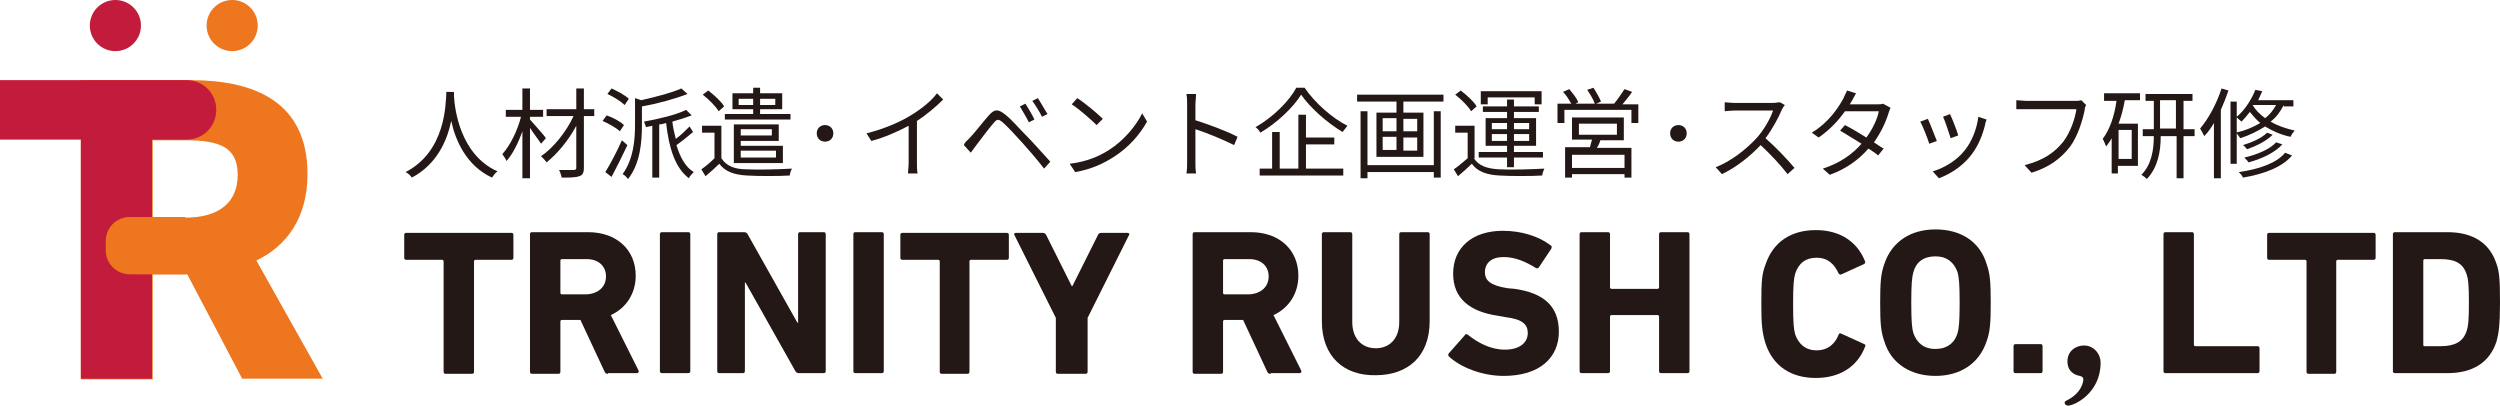 <?xml version="1.0" encoding="UTF-8"?> <svg xmlns="http://www.w3.org/2000/svg" xmlns:xlink="http://www.w3.org/1999/xlink" version="1.1" id="レイヤー_1" x="0px" y="0px" viewBox="0 0 361.8 58.7" style="enable-background:new 0 0 361.8 58.7;" xml:space="preserve"> <style type="text/css"> .st0{fill:#231815;} .st1{fill:#ED761E;} .st2{fill:#C31B3B;} </style> <g> <g> <path class="st0" d="M64.5,54.1c-0.2,0-0.3-0.1-0.3-0.3v-16c0-0.1-0.1-0.2-0.2-0.2h-5.2c-0.2,0-0.3-0.1-0.3-0.3v-3.3 c0-0.2,0.1-0.3,0.3-0.3H74c0.2,0,0.3,0.1,0.3,0.3v3.3c0,0.2-0.1,0.3-0.3,0.3h-5.2c-0.1,0-0.2,0.1-0.2,0.2v16 c0,0.2-0.1,0.3-0.3,0.3H64.5z"></path> <path class="st0" d="M88,54.1c-0.3,0-0.4-0.1-0.5-0.3l-3.5-7.5h-2.7c-0.1,0-0.2,0.1-0.2,0.2v7.3c0,0.2-0.1,0.3-0.3,0.3H77 c-0.2,0-0.3-0.1-0.3-0.3V33.9c0-0.2,0.1-0.3,0.3-0.3h8.1c4.2,0,6.9,2.6,6.9,6.3c0,2.6-1.4,4.7-3.6,5.7l4,8c0.1,0.2,0,0.4-0.2,0.4 H88z M87.7,40c0-1.5-1.1-2.5-2.8-2.5h-3.6c-0.1,0-0.2,0.1-0.2,0.2v4.7c0,0.1,0.1,0.2,0.2,0.2h3.6C86.6,42.5,87.7,41.5,87.7,40z"></path> <path class="st0" d="M95.5,33.9c0-0.2,0.1-0.3,0.3-0.3h3.8c0.2,0,0.3,0.1,0.3,0.3v19.8c0,0.2-0.1,0.3-0.3,0.3h-3.8 c-0.2,0-0.3-0.1-0.3-0.3V33.9z"></path> <path class="st0" d="M103.8,33.9c0-0.2,0.1-0.3,0.3-0.3h3.6c0.2,0,0.4,0.1,0.5,0.3l7.2,12.8h0.1V33.9c0-0.2,0.1-0.3,0.3-0.3h3.4 c0.2,0,0.3,0.1,0.3,0.3v19.8c0,0.2-0.1,0.3-0.3,0.3h-3.6c-0.2,0-0.4-0.1-0.5-0.3l-7.2-12.8h-0.1v12.8c0,0.2-0.1,0.3-0.3,0.3h-3.4 c-0.2,0-0.3-0.1-0.3-0.3V33.9z"></path> <path class="st0" d="M123.5,33.9c0-0.2,0.1-0.3,0.3-0.3h3.8c0.2,0,0.3,0.1,0.3,0.3v19.8c0,0.2-0.1,0.3-0.3,0.3h-3.8 c-0.2,0-0.3-0.1-0.3-0.3V33.9z"></path> <path class="st0" d="M136.3,54.1c-0.2,0-0.3-0.1-0.3-0.3v-16c0-0.1-0.1-0.2-0.2-0.2h-5.2c-0.2,0-0.3-0.1-0.3-0.3v-3.3 c0-0.2,0.1-0.3,0.3-0.3h15.1c0.2,0,0.3,0.1,0.3,0.3v3.3c0,0.2-0.1,0.3-0.3,0.3h-5.2c-0.1,0-0.2,0.1-0.2,0.2v16 c0,0.2-0.1,0.3-0.3,0.3H136.3z"></path> <path class="st0" d="M153.1,54.1c-0.2,0-0.3-0.1-0.3-0.3v-7.8l-6-12c-0.1-0.1,0-0.3,0.2-0.3h3.9c0.2,0,0.4,0.1,0.5,0.3l3.7,7.4 h0.1l3.7-7.4c0.1-0.2,0.2-0.3,0.5-0.3h3.8c0.2,0,0.3,0.2,0.2,0.3l-6,12v7.8c0,0.2-0.1,0.3-0.3,0.3H153.1z"></path> <path class="st0" d="M183.9,54.1c-0.3,0-0.4-0.1-0.5-0.3l-3.5-7.5h-2.7c-0.1,0-0.2,0.1-0.2,0.2v7.3c0,0.2-0.1,0.3-0.3,0.3h-3.8 c-0.2,0-0.3-0.1-0.3-0.3V33.9c0-0.2,0.1-0.3,0.3-0.3h8.1c4.2,0,6.9,2.6,6.9,6.3c0,2.6-1.4,4.7-3.6,5.7l4,8c0.1,0.2,0,0.4-0.2,0.4 H183.9z M183.6,40c0-1.5-1.1-2.5-2.8-2.5h-3.6c-0.1,0-0.2,0.1-0.2,0.2v4.7c0,0.1,0.1,0.2,0.2,0.2h3.6 C182.5,42.5,183.6,41.5,183.6,40z"></path> <path class="st0" d="M191.3,46.5V33.9c0-0.2,0.1-0.3,0.3-0.3h3.8c0.2,0,0.3,0.1,0.3,0.3v12.7c0,2.4,1.4,3.8,3.4,3.8 c2,0,3.4-1.4,3.4-3.8V33.9c0-0.2,0.1-0.3,0.3-0.3h3.8c0.2,0,0.3,0.1,0.3,0.3v12.6c0,5.1-3.2,7.8-7.8,7.8 C194.5,54.4,191.3,51.6,191.3,46.5z"></path> <path class="st0" d="M209.7,51.6c-0.1-0.1-0.2-0.3,0-0.5l2.3-2.6c0.1-0.2,0.3-0.2,0.5,0c1.4,1.1,3.2,2.1,5.3,2.1 c2.1,0,3.3-1,3.3-2.4c0-1.2-0.7-2-3.2-2.3l-1.1-0.2c-4.1-0.6-6.5-2.5-6.5-6.1c0-3.8,2.8-6.2,7.2-6.2c2.7,0,5.2,0.8,6.9,2.1 c0.2,0.1,0.2,0.2,0.1,0.5l-1.8,2.7c-0.1,0.1-0.3,0.2-0.4,0.1c-1.6-1-3.1-1.6-4.7-1.6c-1.8,0-2.7,0.9-2.7,2.2 c0,1.2,0.8,1.9,3.2,2.3l1.1,0.1c4.2,0.6,6.4,2.5,6.4,6.2c0,3.7-2.7,6.4-8,6.4C214.4,54.4,211.3,53.1,209.7,51.6z"></path> <path class="st0" d="M228.6,33.9c0-0.2,0.1-0.3,0.3-0.3h3.8c0.2,0,0.3,0.1,0.3,0.3v7.7c0,0.1,0.1,0.2,0.2,0.2h6.7 c0.1,0,0.2-0.1,0.2-0.2v-7.7c0-0.2,0.1-0.3,0.3-0.3h3.8c0.2,0,0.3,0.1,0.3,0.3v19.8c0,0.2-0.1,0.3-0.3,0.3h-3.8 c-0.2,0-0.3-0.1-0.3-0.3v-7.9c0-0.1-0.1-0.2-0.2-0.2h-6.7c-0.1,0-0.2,0.1-0.2,0.2v7.9c0,0.2-0.1,0.3-0.3,0.3h-3.8 c-0.2,0-0.3-0.1-0.3-0.3V33.9z"></path> <path class="st0" d="M254.9,43.8c0-3.2,0.1-4.2,0.6-5.5c1.1-3.3,3.7-5,7.3-5c3.5,0,6,1.7,7.1,4.5c0.1,0.1,0,0.3-0.1,0.4l-3.3,1.5 c-0.2,0.1-0.3,0-0.4-0.1c-0.6-1.3-1.5-2.3-3.2-2.3c-1.6,0-2.6,0.8-3.1,2.3c-0.2,0.8-0.3,1.5-0.3,4.4c0,2.9,0.1,3.6,0.3,4.4 c0.5,1.4,1.5,2.3,3.1,2.3c1.7,0,2.7-1,3.2-2.3c0.1-0.2,0.2-0.2,0.4-0.1l3.3,1.5c0.2,0.1,0.2,0.2,0.1,0.4c-1.1,2.9-3.7,4.5-7.1,4.5 c-3.6,0-6.2-1.7-7.3-5C255,48,254.9,47,254.9,43.8z"></path> <path class="st0" d="M272.7,49.4c-0.5-1.4-0.6-2.6-0.6-5.6c0-3,0.1-4.2,0.6-5.6c1.1-3.3,3.9-5,7.4-5c3.6,0,6.4,1.7,7.4,5 c0.5,1.4,0.6,2.6,0.6,5.6c0,3-0.1,4.2-0.6,5.6c-1.1,3.3-3.9,5-7.4,5C276.6,54.4,273.7,52.7,272.7,49.4z M283.3,48.2 c0.2-0.7,0.3-1.7,0.3-4.4c0-2.7-0.1-3.7-0.3-4.4c-0.5-1.4-1.5-2.3-3.2-2.3c-1.7,0-2.8,0.8-3.2,2.3c-0.2,0.7-0.3,1.7-0.3,4.4 c0,2.7,0.1,3.7,0.3,4.4c0.5,1.4,1.5,2.3,3.2,2.3C281.8,50.5,282.9,49.6,283.3,48.2z"></path> <path class="st0" d="M291.4,50.1c0-0.2,0.1-0.3,0.3-0.3h3.6c0.2,0,0.3,0.1,0.3,0.3v3.6c0,0.2-0.1,0.3-0.3,0.3h-3.6 c-0.2,0-0.3-0.1-0.3-0.3V50.1z"></path> <path class="st0" d="M299.3,58.7c-0.3,0-0.5-0.2-0.5-0.4c0-0.1,0-0.2,0.2-0.3c2.3-1.1,2.5-2.8,2.5-3.1c0-0.2-0.1-0.4-0.5-0.5 c-0.7-0.1-1.8-0.6-1.8-2.1c0-1.5,1.2-2.3,2.4-2.3c1.4,0,2.4,1.2,2.4,2.5C304,56.9,300.2,58.7,299.3,58.7z"></path> <path class="st0" d="M313.1,33.9c0-0.2,0.1-0.3,0.3-0.3h3.8c0.2,0,0.3,0.1,0.3,0.3v16c0,0.1,0.1,0.2,0.2,0.2h9 c0.2,0,0.3,0.1,0.3,0.3v3.3c0,0.2-0.1,0.3-0.3,0.3h-13.3c-0.2,0-0.3-0.1-0.3-0.3V33.9z"></path> <path class="st0" d="M334.1,54.1c-0.2,0-0.3-0.1-0.3-0.3v-16c0-0.1-0.1-0.2-0.2-0.2h-5.2c-0.2,0-0.3-0.1-0.3-0.3v-3.3 c0-0.2,0.1-0.3,0.3-0.3h15.1c0.2,0,0.3,0.1,0.3,0.3v3.3c0,0.2-0.1,0.3-0.3,0.3h-5.2c-0.1,0-0.2,0.1-0.2,0.2v16 c0,0.2-0.1,0.3-0.3,0.3H334.1z"></path> <path class="st0" d="M346.3,33.9c0-0.2,0.1-0.3,0.3-0.3h7.6c3.6,0,6.1,1.5,7.1,4.6c0.4,1.1,0.5,2.3,0.5,5.6s-0.2,4.5-0.5,5.6 c-1,3.1-3.5,4.6-7.1,4.6h-7.6c-0.2,0-0.3-0.1-0.3-0.3V33.9z M350.9,50.1h2.3c2,0,3.3-0.6,3.8-2.3c0.2-0.6,0.3-1.4,0.3-4 c0-2.6-0.1-3.4-0.3-4c-0.5-1.7-1.7-2.3-3.8-2.3h-2.3c-0.1,0-0.2,0.1-0.2,0.2v12.2C350.7,50.1,350.8,50.1,350.9,50.1z"></path> </g> <g> <path class="st0" d="M65.7,13.2c0,0.2,0,0.4,0,0.7c0.1,1.9,0.9,8.5,6.3,10.9c-0.3,0.2-0.6,0.6-0.8,0.9c-3.7-1.7-5.3-5.4-5.9-8.2 c-0.6,2.9-2.1,6.3-5.7,8.2c-0.2-0.3-0.5-0.6-0.9-0.8c5.8-3,5.8-9.8,5.9-11.6H65.7z"></path> <path class="st0" d="M78.3,20.8c-0.3-0.5-1.1-1.5-1.6-2.3v7.3h-1.1v-6.8c-0.6,1.7-1.4,3.3-2.3,4.3c-0.1-0.3-0.4-0.7-0.6-1 c1.1-1.2,2.2-3.4,2.7-5.4h-2.2v-1h2.4v-3.1h1.1v3.1h1.9v1h-1.9v0.4c0.5,0.6,2,2.2,2.3,2.7L78.3,20.8z M86,16.8h-1.5v7.5 c0,0.7-0.2,1.1-0.7,1.2c-0.5,0.2-1.3,0.2-2.5,0.2c-0.1-0.3-0.2-0.8-0.4-1.1c0.9,0,1.8,0,2.1,0c0.3,0,0.4-0.1,0.4-0.3v-6.1 c-1.1,2.1-2.8,4.1-4.3,5.3c-0.2-0.3-0.5-0.6-0.8-0.9c1.8-1.2,3.7-3.6,4.7-5.8h-3.9v-1h4.3v-3h1.1v3H86V16.8z"></path> <path class="st0" d="M89.7,19c-0.5-0.5-1.6-1.1-2.5-1.5l0.6-0.8c0.9,0.3,2,0.9,2.5,1.4L89.7,19z M90.8,21 c-0.7,1.5-1.6,3.3-2.3,4.6l-0.9-0.7c0.7-1.1,1.7-3,2.4-4.6L90.8,21z M90.4,15.2c-0.5-0.5-1.6-1.2-2.5-1.6l0.6-0.8 c0.9,0.4,2,1,2.5,1.5L90.4,15.2z M99.5,13.6c-1.8,0.7-4.3,1.4-6.6,1.8v2.7c0,2.3-0.2,5.5-2,7.8c-0.2-0.2-0.5-0.6-0.8-0.7 c1.6-2.2,1.8-5,1.8-7.2v-3.8l0.9,0.3c2.2-0.5,4.5-1.1,5.8-1.7L99.5,13.6z M100.3,19.1c-0.8,0.7-1.7,1.4-2.4,1.9 c0.5,1.7,1.3,3.2,2.5,3.9c-0.2,0.2-0.6,0.6-0.7,0.9c-2-1.5-2.9-4.4-3.3-8c-0.3,0.1-0.7,0.2-1,0.2v7.7h-1v-7.5 c-0.3,0.1-0.6,0.1-0.9,0.2c-0.1-0.2-0.2-0.6-0.3-0.8c2.2-0.4,4.7-1,6.1-1.7l0.8,0.8c-0.8,0.3-1.7,0.6-2.8,0.9 c0.1,0.9,0.3,1.7,0.5,2.5c0.7-0.5,1.5-1.3,2-1.8L100.3,19.1z"></path> <path class="st0" d="M104.4,22.9c0.7,1.1,1.9,1.6,3.6,1.6c1.6,0.1,4.9,0,6.6-0.1c-0.1,0.2-0.3,0.7-0.3,1c-1.6,0.1-4.6,0.1-6.2,0 c-1.9-0.1-3.2-0.6-4-1.7c-0.6,0.6-1.3,1.2-2,1.8l-0.6-1c0.6-0.4,1.3-1,1.9-1.6v-3.7h-1.8v-1h2.8V22.9z M104,16.1 c-0.4-0.7-1.4-1.7-2.3-2.4l0.8-0.6c0.9,0.7,1.9,1.6,2.3,2.3L104,16.1z M114.4,17.3h-9.5v-0.8h4.1v-0.7h-3v-2.3h3v-0.8h1v0.8h3.2 v2.3H110v0.7h4.4V17.3z M107.2,20.3v0.8h6.1v2.5h-7.1V18h6.5v2.4H107.2z M109,15.2v-0.9h-2.1v0.9H109z M107.2,18.7v0.9h4.5v-0.9 H107.2z M107.2,21.8v1h5.1v-1H107.2z M110,14.3v0.9h2.2v-0.9H110z"></path> <path class="st0" d="M119.4,18.1c0.7,0,1.2,0.5,1.2,1.2s-0.5,1.2-1.2,1.2c-0.7,0-1.2-0.5-1.2-1.2S118.7,18.1,119.4,18.1z"></path> <path class="st0" d="M136.5,14.4c-1,1-2.4,2.2-3.8,3.1v6.1c0,0.5,0,1.2,0.1,1.5h-1.4c0-0.3,0.1-1,0.1-1.5v-5.4 c-1.5,0.8-3.5,1.7-5.4,2.2l-0.7-1.1c2.4-0.6,4.8-1.6,6.4-2.6c1.5-0.9,3-2.1,3.8-3.2L136.5,14.4z"></path> <path class="st0" d="M140.3,20c0.7-0.7,1.9-2.3,2.8-3.3c0.8-0.9,1.3-1,2.4-0.1c0.9,0.7,2,2,3,3c1,1,2.4,2.6,3.5,3.8l-0.9,1 c-1-1.3-2.3-2.8-3.2-3.8c-1-1.1-2.2-2.4-2.8-2.9c-0.6-0.5-0.8-0.5-1.3,0.1c-0.7,0.8-1.9,2.4-2.5,3.2c-0.3,0.4-0.6,0.8-0.8,1.1 l-1-1.1C139.6,20.6,139.9,20.4,140.3,20z M149.7,17.3l-0.8,0.4c-0.4-0.8-0.9-1.6-1.3-2.3l0.8-0.4 C148.7,15.5,149.4,16.6,149.7,17.3z M151.6,16.5l-0.8,0.4c-0.4-0.8-0.9-1.6-1.4-2.3l0.8-0.4C150.6,14.8,151.2,15.9,151.6,16.5z"></path> <path class="st0" d="M160.5,21.7c2.2-1.4,3.9-3.5,4.8-5.3l0.7,1.2c-1,1.8-2.6,3.7-4.8,5.1c-1.4,0.9-3.2,1.8-5.6,2.2l-0.8-1.2 C157.3,23.4,159.1,22.6,160.5,21.7z M159.6,17.2l-0.9,0.9c-0.7-0.7-2.5-2.3-3.6-3l0.8-0.9C157,14.9,158.8,16.4,159.6,17.2z"></path> <path class="st0" d="M178.6,21c-1.6-0.8-4-1.8-5.6-2.3l0,4.7c0,0.5,0,1.2,0.1,1.7h-1.4c0.1-0.5,0.1-1.2,0.1-1.7v-8.3 c0-0.4,0-1-0.1-1.5h1.4c0,0.4-0.1,1.1-0.1,1.5v2.3c1.9,0.6,4.6,1.6,6.1,2.4L178.6,21z"></path> <path class="st0" d="M188.8,12.7c1.5,2.2,4,4.4,6.2,5.5c-0.2,0.3-0.5,0.6-0.7,0.9c-2.2-1.3-4.7-3.5-6-5.4 c-1.1,1.8-3.5,4.1-5.9,5.5c-0.1-0.2-0.4-0.6-0.7-0.8c2.5-1.4,4.9-3.8,5.9-5.7H188.8z M189,24.4h5.4v1h-12.1v-1h1.8v-5.3h1.1v5.3 h2.7v-7.8h1.1v3.3h4.1v1H189V24.4z"></path> <path class="st0" d="M208.9,13.7v1h-5.8v1.6h2.9v6.4h-6.8v-6.4h2.9v-1.6h-5.7v-1H208.9z M207.5,16.1h1v9.6h-1v-0.8h-9.6v0.9h-1 v-9.7h1v7.8h9.6V16.1z M200.1,19h2v-1.9h-2V19z M200.1,21.7h2v-1.9h-2V21.7z M205.1,17.2h-2V19h2V17.2z M205.1,19.9h-2v1.9h2V19.9 z"></path> <path class="st0" d="M213.3,22.9c0.7,1.1,1.9,1.5,3.6,1.6c1.6,0.1,4.9,0,6.6-0.1c-0.1,0.2-0.3,0.7-0.3,1c-1.6,0.1-4.6,0.1-6.2,0 c-1.9-0.1-3.2-0.6-4-1.7c-0.6,0.6-1.3,1.2-2,1.8l-0.6-1c0.6-0.4,1.3-1,2-1.6v-3.7h-1.8v-1h2.8V22.9z M212.9,16.1 c-0.4-0.7-1.4-1.7-2.3-2.4l0.8-0.6c0.9,0.7,1.9,1.6,2.3,2.3L212.9,16.1z M218.1,22.8H214V22h4.1v-0.9H215v-4h3.1v-0.9h-3.5v-0.8 h3.5v-1h1v1h3.6v0.8h-3.6v0.9h3.2v4h-3.2V22h4.2v0.8h-4.2v1.4h-1V22.8z M215.2,15.1h-0.9v-1.9h8.8v1.9h-1v-1h-6.8V15.1z M215.9,18.7h2.2v-0.9h-2.2V18.7z M218.1,20.4v-1h-2.2v1H218.1z M219.1,17.8v0.9h2.2v-0.9H219.1z M221.3,19.4h-2.2v1h2.2V19.4z"></path> <path class="st0" d="M237.1,15v2.8h-1v-1.9h-9.7v1.9h-1V15h2c-0.3-0.5-0.7-1.2-1.2-1.7l0.9-0.4c0.5,0.6,1.1,1.3,1.3,1.9l-0.4,0.2 h2.8c-0.2-0.6-0.7-1.4-1.1-2l0.9-0.3c0.4,0.6,0.9,1.5,1.1,2l-0.7,0.3h2.6c0.5-0.6,1.1-1.5,1.5-2.1l1.1,0.4 c-0.4,0.6-0.9,1.2-1.4,1.8H237.1z M231.6,20.3c-0.1,0.4-0.3,0.8-0.5,1.1h5v4.3h-1v-0.5h-7.6v0.5h-1v-4.4h3.6 c0.1-0.4,0.2-0.8,0.3-1.1h-2.9V17h7.5v3.3H231.6z M235.1,22.4h-7.6v1.9h7.6V22.4z M228.5,19.5h5.5v-1.6h-5.5V19.5z"></path> <path class="st0" d="M242.9,18.1c0.7,0,1.2,0.5,1.2,1.2s-0.5,1.2-1.2,1.2c-0.7,0-1.2-0.5-1.2-1.2S242.2,18.1,242.9,18.1z"></path> <path class="st0" d="M258.3,15.2c-0.1,0.1-0.3,0.4-0.4,0.6c-0.5,1.2-1.4,2.9-2.4,4.2c1.5,1.3,3.2,3.1,4.2,4.3l-1,0.9 c-1-1.3-2.5-2.9-3.9-4.2c-1.5,1.6-3.5,3.2-5.6,4.2l-0.9-1c2.3-0.9,4.4-2.6,5.9-4.2c1-1.1,2-2.8,2.4-4H251c-0.5,0-1.3,0.1-1.4,0.1 v-1.3c0.2,0,1,0.1,1.4,0.1h5.5c0.5,0,0.8-0.1,1.1-0.1L258.3,15.2z"></path> <path class="st0" d="M273.6,15.6c-0.1,0.2-0.2,0.5-0.3,0.8c-0.4,1.3-1.1,2.8-2.1,4.2c0.5,0.3,1,0.7,1.4,0.9l-0.8,1 c-0.3-0.3-0.8-0.6-1.4-1c-1.3,1.5-3.1,2.9-5.6,3.8l-1-0.9c2.5-0.8,4.3-2.1,5.6-3.6c-1.1-0.7-2.3-1.4-3.1-1.9l0.7-0.8 c0.8,0.4,2,1.1,3.1,1.8c0.9-1.2,1.6-2.7,1.8-3.8h-4.9c-0.9,1.3-2.2,2.7-3.8,3.8l-1-0.7c2.5-1.5,3.9-3.7,4.6-5 c0.1-0.3,0.4-0.8,0.5-1.1l1.3,0.4c-0.2,0.4-0.5,0.9-0.6,1.1c-0.1,0.2-0.2,0.3-0.3,0.5h3.9c0.4,0,0.7,0,0.9-0.1L273.6,15.6z"></path> <path class="st0" d="M280.3,20.4l-1.1,0.4c-0.2-0.7-1-2.7-1.3-3.2l1.1-0.4C279.3,17.8,280,19.7,280.3,20.4z M287.5,17.3 c-0.1,0.3-0.2,0.5-0.2,0.7c-0.4,1.6-1,3.1-2,4.4c-1.3,1.7-3.1,2.8-4.7,3.4l-0.9-1c1.7-0.5,3.5-1.6,4.6-3c1-1.2,1.8-3.1,2-4.9 L287.5,17.3z M283.4,19.6l-1.1,0.4c-0.2-0.6-0.8-2.5-1.1-3.1l1-0.4C282.5,17.1,283.2,18.9,283.4,19.6z"></path> <path class="st0" d="M301.9,15.2c-0.1,0.2-0.2,0.4-0.2,0.7c-0.3,1.5-1,3.8-2.1,5.3c-1.3,1.7-3,3-5.6,3.8l-1-1.1 c2.8-0.7,4.4-1.9,5.6-3.4c1-1.3,1.7-3.3,1.9-4.7h-7.3c-0.6,0-1.1,0-1.4,0v-1.3c0.4,0,1,0.1,1.4,0.1h7.2c0.2,0,0.5,0,0.8-0.1 L301.9,15.2z"></path> <path class="st0" d="M304.7,13.5h5v1h-2.2c-0.2,1.2-0.5,2.3-0.9,3.4h2.8V24h-2.9v1.1h-0.9V20c-0.2,0.4-0.5,0.8-0.8,1.2 c-0.1-0.2-0.3-0.8-0.5-1.1c1-1.3,1.7-3.3,2-5.5h-1.8V13.5z M308.5,18.8h-1.9V23h1.9V18.8z M317.6,19.7H316v6.1h-1v-6.1h-2.3 c0,2.2-0.4,4.5-2,6.2c-0.2-0.2-0.6-0.5-0.8-0.6c1.5-1.5,1.8-3.7,1.8-5.6h-1.6v-1h1.6v-4.1h-1.2v-1h6.8v1H316v4.1h1.6V19.7z M314.9,18.6v-4.1h-2.3v4.1H314.9z"></path> <path class="st0" d="M322.5,13.1c-0.3,0.9-0.7,1.9-1.1,2.8v9.9h-1v-8c-0.4,0.7-0.9,1.4-1.4,1.9c-0.1-0.2-0.4-0.8-0.6-1.1 c1.2-1.4,2.4-3.6,3.1-5.8L322.5,13.1z M330.5,15.2c-0.5,1-1.1,1.8-1.9,2.4c1,0.6,2.2,1,3.5,1.3c-0.2,0.2-0.5,0.6-0.6,0.9 c-1.5-0.3-2.7-0.9-3.7-1.5c-1.1,0.7-2.3,1.3-3.6,1.7c-0.1-0.2-0.4-0.6-0.6-0.8c1.3-0.3,2.5-0.8,3.5-1.4c-0.6-0.5-1.1-1.1-1.5-1.6 c-0.4,0.5-0.8,1-1.2,1.4c-0.1-0.1-0.5-0.4-0.7-0.6v6.7h-0.9v-9h0.9v2.2c1.1-0.9,2.1-2.4,2.7-3.9l1,0.2c-0.2,0.4-0.4,0.9-0.6,1.3 h5.1v0.9H330.5z M331.7,22.5c-1.4,1.7-4.1,2.7-7.1,3.2c-0.1-0.3-0.4-0.6-0.6-0.8c2.9-0.4,5.5-1.3,6.7-2.8L331.7,22.5z M328.9,19.5 c-0.9,0.9-2.3,1.6-3.7,2.1c-0.2-0.2-0.4-0.5-0.6-0.6c1.3-0.4,2.7-1,3.5-1.8L328.9,19.5z M330.3,20.9c-1.1,1.2-3,2.1-4.9,2.6 c-0.1-0.2-0.4-0.5-0.6-0.7c1.8-0.4,3.7-1.2,4.6-2.2L330.3,20.9z M326,15.2c0.4,0.7,1,1.3,1.8,1.9c0.7-0.5,1.2-1.2,1.6-1.9 L326,15.2L326,15.2z"></path> </g> <g> <g> <path class="st1" d="M35.1,54.9l-8-15.2h-5v15.2H11.7V11.6h15.9c9.2,0,16.9,3.1,16.9,13.6c0,6.3-3,10.4-7.4,12.5l9.6,17.1H35.1z M22.1,31.5h4.7c4.9,0,7.6-2.2,7.6-6.2s-2.6-5-7.6-5h-4.7V31.5z"></path> </g> <g> <path class="st2" d="M11.7,20.2H0v-8.6h27c2.4,0,4.3,1.9,4.3,4.3v0c0,2.4-1.9,4.3-4.3,4.3h-5v34.6H11.7V20.2z"></path> </g> <path class="st1" d="M26.8,39.7h-8c-1.9,0-3.5-1.5-3.5-3.5v-1.3c0-1.9,1.5-3.5,3.5-3.5h8V39.7z"></path> <circle class="st2" cx="16.7" cy="3.7" r="3.7"></circle> <circle class="st1" cx="33.6" cy="3.7" r="3.7"></circle> </g> </g> </svg> 
